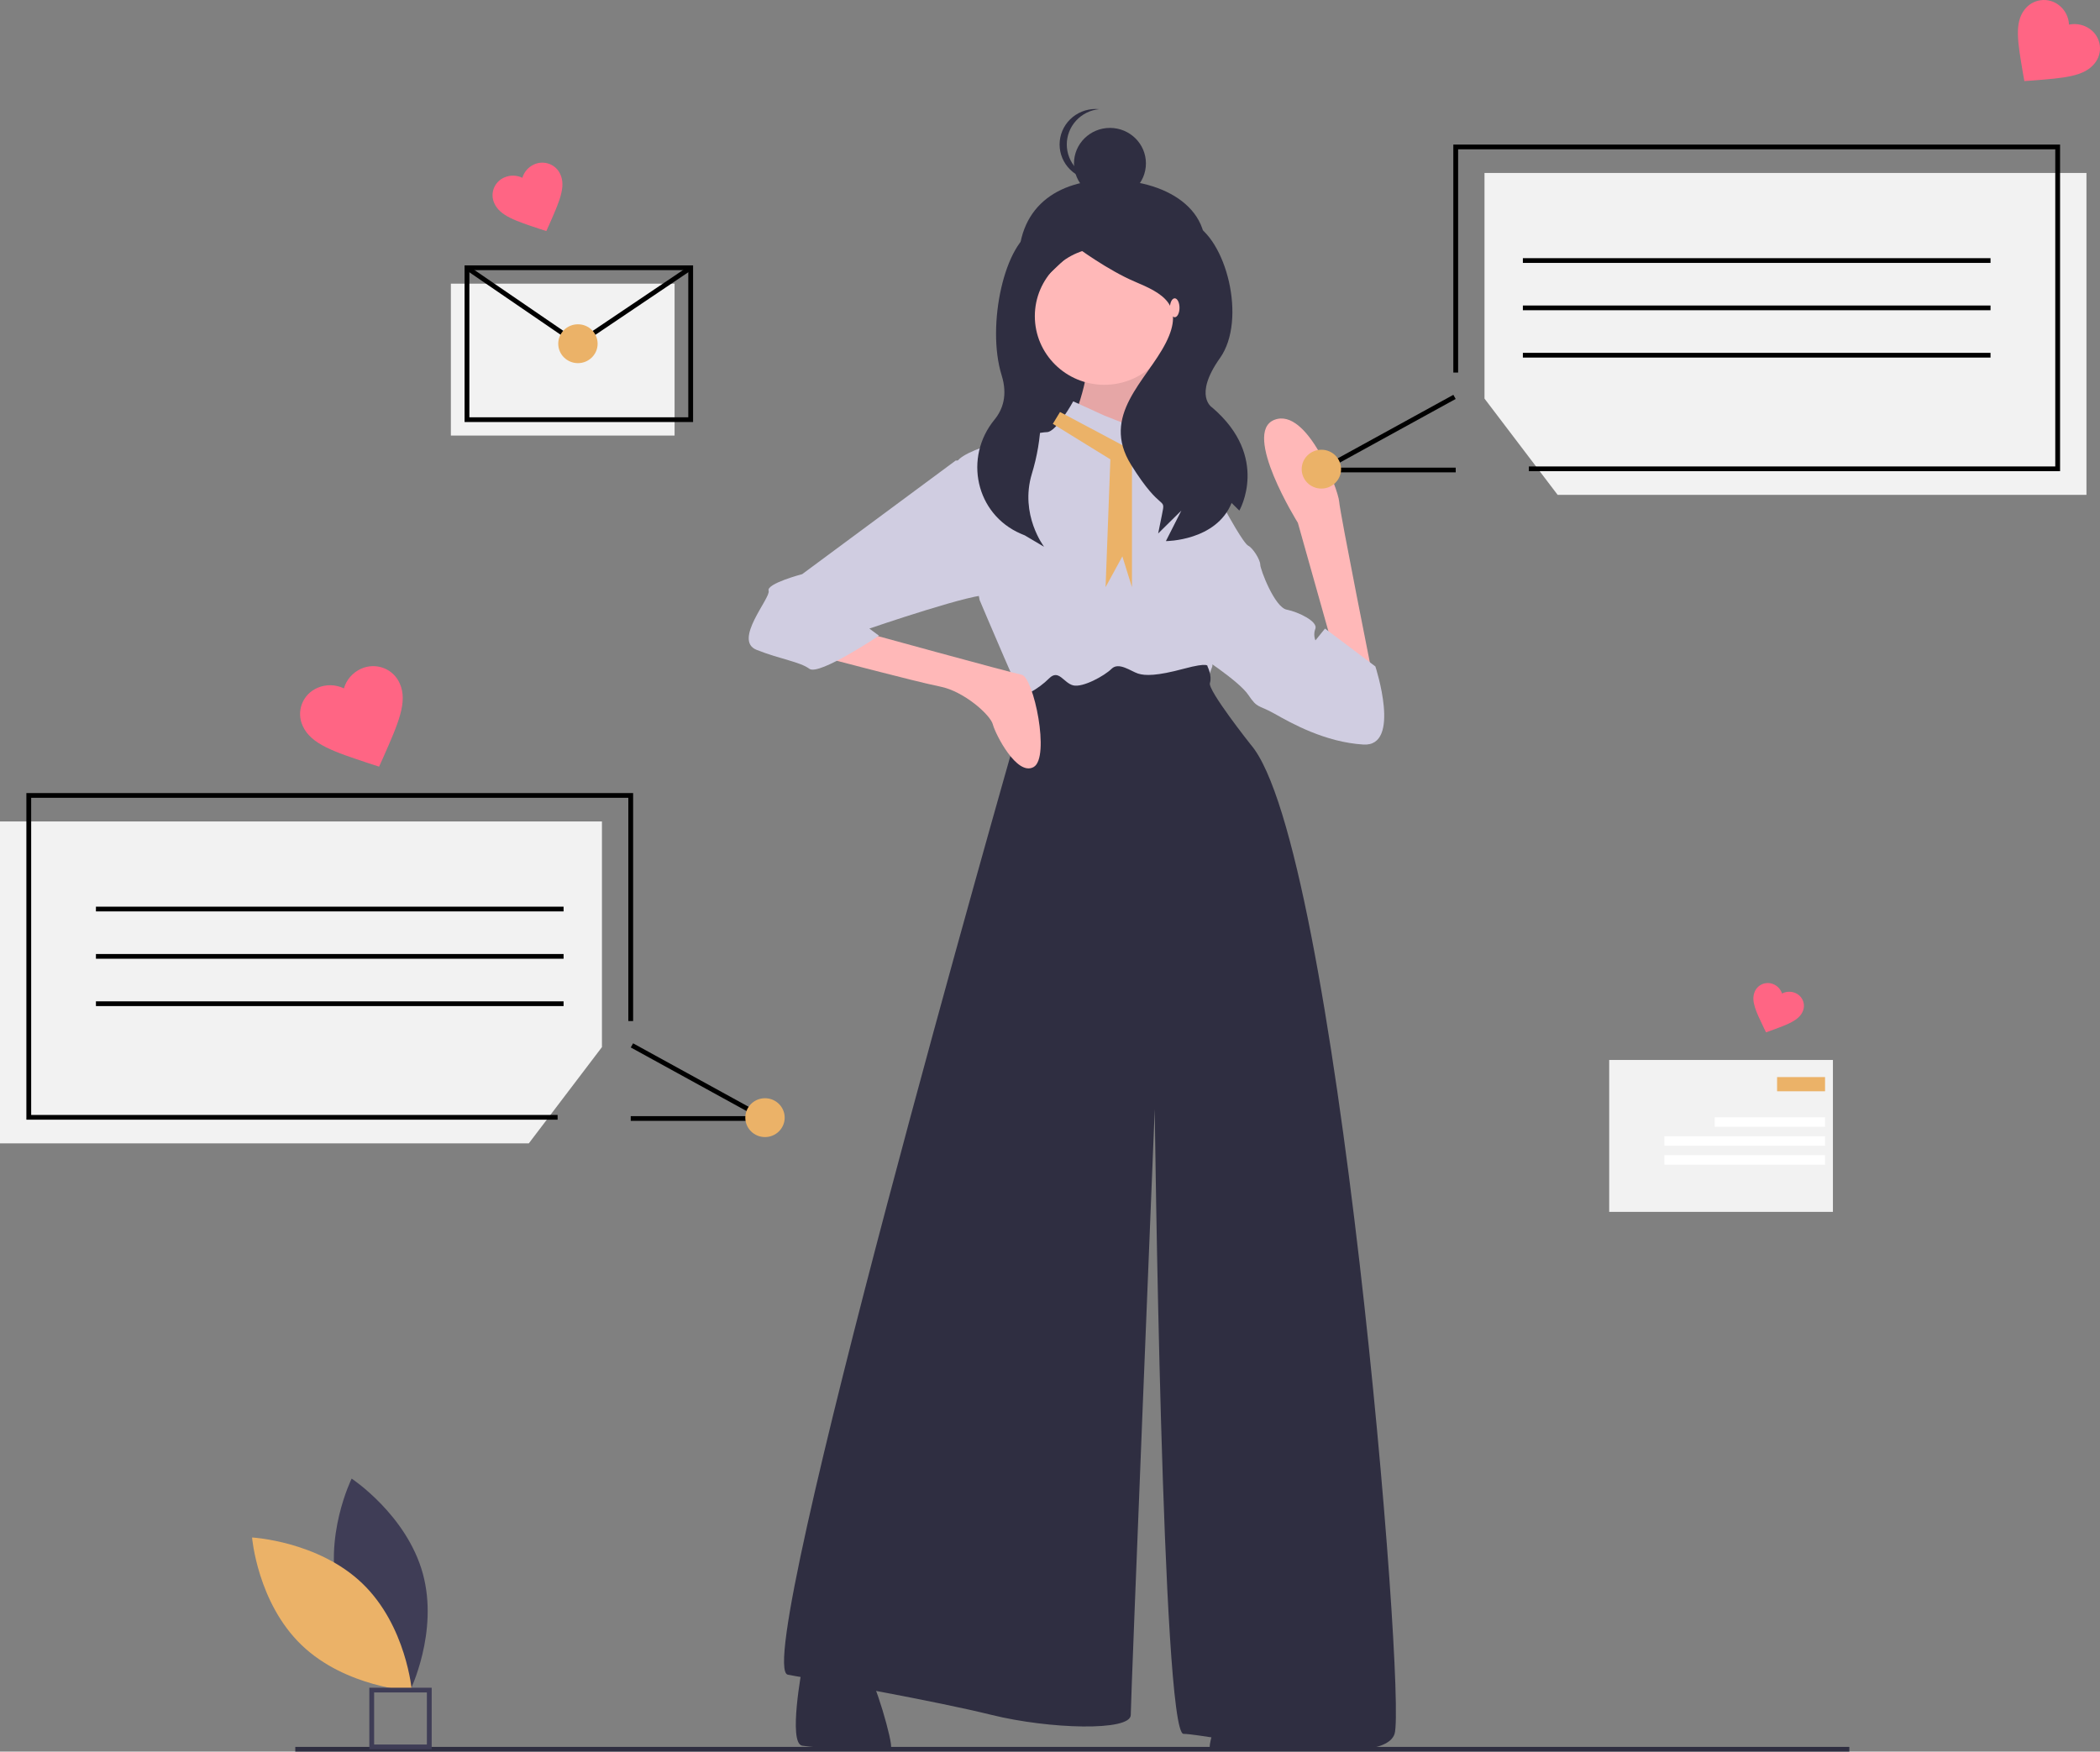 <svg width="567" height="473" viewBox="0 0 567 473" fill="none" xmlns="http://www.w3.org/2000/svg">
<rect x="0" y="0" width="567" height="473" fill="#808080" stroke="none"/>
<g clip-path="url(#clip0)">
<path d="M323.646 70.968H275.082V131.685H323.646V70.968Z" fill="#2F2E41"/>
<path d="M324.294 72.886C319.945 85.593 313.277 97.172 299.688 97.172C286.099 97.172 275.848 86.277 275.082 72.886C274.104 55.774 285.785 48.528 299.688 48.599C316.112 48.683 329.454 57.805 324.294 72.886Z" fill="#2F2E41"/>
<path d="M311.781 91.766C311.781 91.766 307.895 114.774 309.838 115.413C311.781 116.052 287.822 118.609 287.822 118.609C287.822 118.609 294.945 101.353 293.002 98.157C291.06 94.962 311.781 91.766 311.781 91.766Z" fill="#FFB8B8"/>
<path opacity="0.1" d="M311.781 91.766C311.781 91.766 307.895 114.774 309.838 115.413C311.781 116.052 287.822 118.609 287.822 118.609C287.822 118.609 294.945 101.353 293.002 98.157C291.06 94.962 311.781 91.766 311.781 91.766Z" fill="black"/>
<path d="M359.967 174.533L370.666 182.915C370.666 182.915 361.822 138.698 361.575 135.448C361.328 132.199 353.01 109.939 344.102 113.365C335.194 116.792 350.423 141.178 350.423 141.178L360.373 176.514L359.967 174.533Z" fill="#FFB8B8"/>
<path d="M298.183 103.909C308.553 103.909 316.961 95.611 316.961 85.374C316.961 75.138 308.553 66.84 298.183 66.84C287.812 66.84 279.405 75.138 279.405 85.374C279.405 95.611 287.812 103.909 298.183 103.909Z" fill="#FFB8B8"/>
<path d="M298.183 112.218L289.765 108.383C289.765 108.383 285.232 116.692 282.642 116.692C280.052 116.692 258.036 121.165 258.036 125.639C258.036 130.113 264.512 162.069 264.512 162.069C264.512 162.069 277.462 192.747 278.11 192.747C278.757 192.747 324.731 186.995 324.731 186.995L327.321 179.964L331.206 138.422C331.206 138.422 315.666 128.196 315.666 125C315.666 121.805 314.371 110.94 311.781 110.94C309.19 110.94 304.658 114.774 304.658 114.774L298.183 112.218Z" fill="#D0CDE1"/>
<path d="M325.378 140.978L331.206 138.421C331.206 138.421 335.739 146.73 337.034 147.369C338.329 148.008 340.271 151.204 340.271 152.482C340.271 153.76 344.157 163.986 347.394 164.625C350.632 165.264 355.812 167.821 355.164 169.738C354.761 170.766 354.761 171.906 355.164 172.934L357.754 169.738L371.352 179.964C371.352 179.964 378.475 201.694 368.115 201.055C357.754 200.416 348.689 195.303 344.157 192.746C339.624 190.19 339.624 191.468 337.034 187.634C334.444 183.799 323.436 176.769 323.436 176.769L325.378 140.978Z" fill="#D0CDE1"/>
<path d="M278.11 186.995L272.929 189.551L274.224 199.138C274.224 199.138 202.35 450.311 212.71 452.229C223.07 454.146 252.209 459.259 267.749 463.094C283.29 466.928 305.305 467.568 305.305 463.094C305.305 458.62 311.781 299.479 311.781 299.479C311.781 299.479 313.723 468.207 319.551 468.207C325.378 468.207 373.295 478.433 376.532 468.207C379.77 457.981 360.992 227.898 337.681 201.055C337.681 201.055 326.026 186.355 326.673 184.438C327.321 182.521 326.026 179.964 326.026 179.964C326.026 179.964 326.673 178.686 319.551 180.603C312.428 182.521 309.19 182.521 307.248 181.882C305.305 181.242 302.068 178.686 300.125 180.603C298.183 182.521 292.355 185.716 289.765 185.077C287.175 184.438 285.88 180.603 283.29 183.16C281.761 184.679 280.016 185.971 278.11 186.995Z" fill="#2F2E41"/>
<path d="M216.595 450.311C216.595 450.311 212.71 470.763 216.595 471.402C220.48 472.041 239.906 473.32 240.553 472.041C241.201 470.763 236.021 452.868 234.078 451.59C232.136 450.311 216.595 450.311 216.595 450.311Z" fill="#2F2E41"/>
<path d="M350.632 452.868C350.632 452.868 354.517 470.763 350.632 471.402C346.747 472.041 327.321 473.319 326.673 472.041C326.026 470.763 331.206 455.424 333.149 454.146C335.091 452.868 350.632 452.868 350.632 452.868Z" fill="#2F2E41"/>
<path d="M220.804 177.088C220.804 177.088 247.352 184.119 253.828 185.397C260.303 186.675 267.425 193.066 268.073 195.623C268.721 198.179 274.548 209.683 279.081 207.127C283.613 204.57 279.081 182.84 275.843 182.201C272.606 181.562 233.107 170.697 233.107 170.697L220.804 177.088Z" fill="#FFB8B8"/>
<path d="M265.159 124.361H258.036L216.595 155.039C216.595 155.039 206.882 157.595 207.53 159.512C208.177 161.43 197.817 172.934 204.292 175.49C210.768 178.047 215.948 178.686 218.538 180.603C221.128 182.521 237.316 171.656 237.316 171.656L234.726 169.738C234.726 169.738 264.512 159.512 267.102 160.791C269.692 162.069 265.159 124.361 265.159 124.361Z" fill="#D0CDE1"/>
<path d="M284.261 114.455L299.801 124.041L298.506 158.554L303.039 150.245L305.629 158.554V124.041H316.637L315.989 118.289L303.039 120.207L286.204 111.259L284.261 114.455Z" fill="#EBB268"/>
<path d="M288.178 60.103C288.178 60.103 287.964 58.93 279.615 62.021C271.266 65.111 266.261 87.916 270.436 101.308C272.118 106.704 270.749 110.595 268.516 113.318C260.133 123.534 263.433 138.879 275.642 144.132C275.987 144.281 276.339 144.427 276.697 144.572L281.916 147.662C281.916 147.662 275.264 139.023 278.592 127.972C281.483 118.556 281.84 108.559 279.628 98.966C279.246 97.347 278.813 95.679 278.32 93.977C274.145 79.555 276.176 81.221 290.787 66.799C290.787 66.799 299.136 72.98 306.441 76.07C313.747 79.16 320.009 82.251 314.791 92.552C309.572 102.853 297.049 112.124 305.398 125.515C313.747 138.907 314.791 133.756 313.747 138.907L312.703 144.057L318.965 137.876L314.791 146.117C314.791 146.117 328.358 146.117 332.533 135.816L334.62 137.876C334.62 137.876 342.969 123.455 327.314 110.064C327.314 110.064 322.096 106.973 329.402 96.672C336.707 86.371 331.096 64.224 321.704 60.103C312.311 55.983 288.178 60.103 288.178 60.103Z" fill="#2F2E41"/>
<path d="M299.688 53.712C305.052 53.712 309.401 49.42 309.401 44.125C309.401 38.831 305.052 34.539 299.688 34.539C294.324 34.539 289.975 38.831 289.975 44.125C289.975 49.42 294.324 53.712 299.688 53.712Z" fill="#2F2E41"/>
<path d="M288.033 39.012C288.033 36.636 288.927 34.344 290.542 32.582C292.158 30.819 294.378 29.712 296.774 29.474C296.455 29.443 296.131 29.425 295.803 29.425C293.227 29.425 290.756 30.436 288.935 32.233C287.113 34.031 286.09 36.47 286.09 39.012C286.09 41.555 287.113 43.993 288.935 45.791C290.756 47.589 293.227 48.599 295.803 48.599C296.131 48.599 296.455 48.582 296.774 48.551C294.378 48.313 292.158 47.205 290.542 45.443C288.927 43.681 288.033 41.389 288.033 39.012Z" fill="#2F2E41"/>
<path d="M317.171 85.668C317.886 85.668 318.466 84.524 318.466 83.112C318.466 81.7 317.886 80.555 317.171 80.555C316.456 80.555 315.876 81.7 315.876 83.112C315.876 84.524 316.456 85.668 317.171 85.668Z" fill="#FFB8B8"/>
<path d="M91.456 430.996C95.799 446.84 110.673 456.652 110.673 456.652C110.673 456.652 118.506 440.777 114.164 424.933C109.821 409.088 94.947 399.276 94.947 399.276C94.947 399.276 87.114 415.151 91.456 430.996Z" fill="#3F3D56"/>
<path d="M97.837 427.591C109.753 439.04 111.208 456.64 111.208 456.64C111.208 456.64 93.344 455.677 81.429 444.228C69.513 432.779 68.057 415.179 68.057 415.179C68.057 415.179 85.921 416.141 97.837 427.591Z" fill="#EBB268"/>
<path d="M499.322 471.722H79.729V473H499.322V471.722Z" fill="#2F2E41"/>
<path d="M116.553 472.361H99.718V455.744H116.553V472.361ZM101.013 471.083H115.258V457.022H101.013V471.083Z" fill="#3F3D56"/>
<path d="M142.781 308.747H0V221.826H162.527V282.754" fill="#F2F2F2"/>
<path d="M150.551 302.355H7.123V214.157H170.945V275.723H169.65V215.435H8.418V301.077H150.551V302.355Z" fill="black"/>
<path d="M209.054 302.675H170.298V301.397H204.064L170.307 282.851L170.936 281.734L209.054 302.675Z" fill="black"/>
<path d="M152.167 244.835H25.901V246.113H152.167V244.835Z" fill="black"/>
<path d="M152.167 257.617H25.901V258.895H152.167V257.617Z" fill="black"/>
<path d="M152.167 270.399H25.901V271.678H152.167V270.399Z" fill="black"/>
<path d="M206.549 307.053C209.485 307.053 211.864 304.705 211.864 301.807C211.864 298.909 209.485 296.561 206.549 296.561C203.613 296.561 201.234 298.909 201.234 301.807C201.234 304.705 203.613 307.053 206.549 307.053Z" fill="#EBB268"/>
<path d="M102.352 207.02L99.693 206.16C90.202 203.002 83.967 200.985 81.746 196.044C81.306 195.111 81.061 194.1 81.025 193.072C80.988 192.044 81.161 191.019 81.533 190.058C81.904 189.098 82.468 188.22 83.189 187.478C83.911 186.735 84.776 186.144 85.734 185.737C86.86 185.251 88.081 185.012 89.311 185.038C90.54 185.064 91.749 185.354 92.854 185.888C93.195 184.721 93.788 183.642 94.594 182.725C95.4 181.808 96.398 181.075 97.519 180.576C98.467 180.148 99.492 179.913 100.534 179.883C101.576 179.853 102.613 180.029 103.584 180.402C104.556 180.775 105.441 181.336 106.189 182.053C106.937 182.77 107.531 183.627 107.937 184.575C110.158 189.516 107.488 195.432 103.491 204.497L102.352 207.02Z" fill="#FF6584"/>
<path d="M182.137 76.599H121.734V117.617H182.137V76.599Z" fill="#F2F2F2"/>
<path d="M187.133 113.963H125.435V71.667H187.133V113.963ZM126.73 112.685H185.838V72.945H126.73V112.685Z" fill="black"/>
<path d="M156.039 93.591L125.713 72.831L126.451 71.781L156.045 92.039L186.12 71.778L186.851 72.834L156.039 93.591Z" fill="black"/>
<path d="M156.042 98.062C158.978 98.062 161.358 95.713 161.358 92.815C161.358 89.918 158.978 87.569 156.042 87.569C153.107 87.569 150.727 89.918 150.727 92.815C150.727 95.713 153.107 98.062 156.042 98.062Z" fill="#EBB268"/>
<path d="M147.507 62.394L145.697 61.809C139.237 59.659 134.992 58.286 133.481 54.923C133.182 54.288 133.015 53.6 132.99 52.901C132.965 52.201 133.082 51.503 133.336 50.849C133.589 50.195 133.972 49.598 134.463 49.092C134.954 48.587 135.543 48.184 136.195 47.908C136.962 47.577 137.793 47.414 138.63 47.432C139.467 47.45 140.29 47.647 141.042 48.01C141.274 47.216 141.678 46.482 142.226 45.857C142.775 45.233 143.454 44.734 144.218 44.395C144.863 44.104 145.56 43.943 146.269 43.923C146.979 43.902 147.685 44.023 148.346 44.276C149.007 44.53 149.61 44.912 150.119 45.4C150.628 45.888 151.032 46.471 151.308 47.117C152.82 50.48 151.003 54.507 148.282 60.677L147.507 62.394Z" fill="#FF6584"/>
<path d="M494.888 286.229H434.485V327.248H494.888V286.229Z" fill="#F2F2F2"/>
<path d="M492.762 290.851H479.812V294.686H492.762V290.851Z" fill="#EBB268"/>
<path d="M492.762 301.716H462.976V304.273H492.762V301.716Z" fill="white"/>
<path d="M492.762 306.829H449.378V309.386H492.762V306.829Z" fill="white"/>
<path d="M492.762 311.942H449.378V314.499H492.762V311.942Z" fill="white"/>
<path d="M476.829 278.775L476.233 277.557C474.135 273.178 472.737 270.32 473.748 267.867C473.932 267.397 474.21 266.968 474.565 266.606C474.92 266.244 475.345 265.955 475.815 265.758C476.285 265.561 476.79 265.459 477.301 265.458C477.812 265.457 478.317 265.557 478.788 265.752C479.345 265.979 479.845 266.323 480.254 266.76C480.663 267.198 480.97 267.717 481.155 268.283C481.688 268.005 482.275 267.845 482.877 267.814C483.479 267.783 484.081 267.881 484.64 268.103C485.115 268.287 485.548 268.564 485.913 268.917C486.278 269.269 486.567 269.691 486.764 270.156C486.961 270.621 487.061 271.12 487.059 271.624C487.057 272.128 486.953 272.627 486.752 273.09C485.74 275.543 482.718 276.625 478.118 278.314L476.829 278.775Z" fill="#FF6584"/>
<path d="M420.561 133.628H563.342V46.708H400.814V107.635" fill="#F2F2F2"/>
<path d="M556.219 127.237H412.79V125.959H554.924V40.317H393.692V100.605H392.397V39.039H556.219V127.237Z" fill="black"/>
<path d="M393.044 127.557H354.288L392.406 106.616L393.035 107.733L359.278 126.278H393.044V127.557Z" fill="black"/>
<path d="M537.441 69.716H411.175V70.995H537.441V69.716Z" fill="black"/>
<path d="M537.441 82.499H411.175V83.777H537.441V82.499Z" fill="black"/>
<path d="M537.441 95.281H411.175V96.559H537.441V95.281Z" fill="black"/>
<path d="M356.773 131.935C359.709 131.935 362.089 129.586 362.089 126.688C362.089 123.791 359.709 121.442 356.773 121.442C353.838 121.442 351.458 123.791 351.458 126.688C351.458 129.586 353.838 131.935 356.773 131.935Z" fill="#EBB268"/>
<path d="M546.579 21.896L546.173 19.622C544.791 11.467 543.839 6.132 546.656 2.567C547.18 1.879 547.838 1.302 548.592 0.87C549.346 0.438 550.18 0.16 551.044 0.052C551.909 -0.056 552.787 0.008 553.626 0.24C554.465 0.473 555.249 0.869 555.93 1.406C556.737 2.035 557.397 2.829 557.862 3.735C558.328 4.64 558.588 5.635 558.625 6.649C559.631 6.437 560.672 6.444 561.675 6.669C562.678 6.894 563.619 7.331 564.434 7.951C565.127 8.473 565.708 9.126 566.141 9.872C566.574 10.619 566.851 11.444 566.955 12.298C567.06 13.152 566.989 14.018 566.749 14.845C566.508 15.672 566.101 16.443 565.553 17.112C562.737 20.677 557.263 21.066 548.914 21.731L546.579 21.896Z" fill="#FF6584"/>
</g>
<defs>
<clipPath id="clip0">
<rect width="567" height="473" fill="white"/>
</clipPath>
</defs>
</svg>
